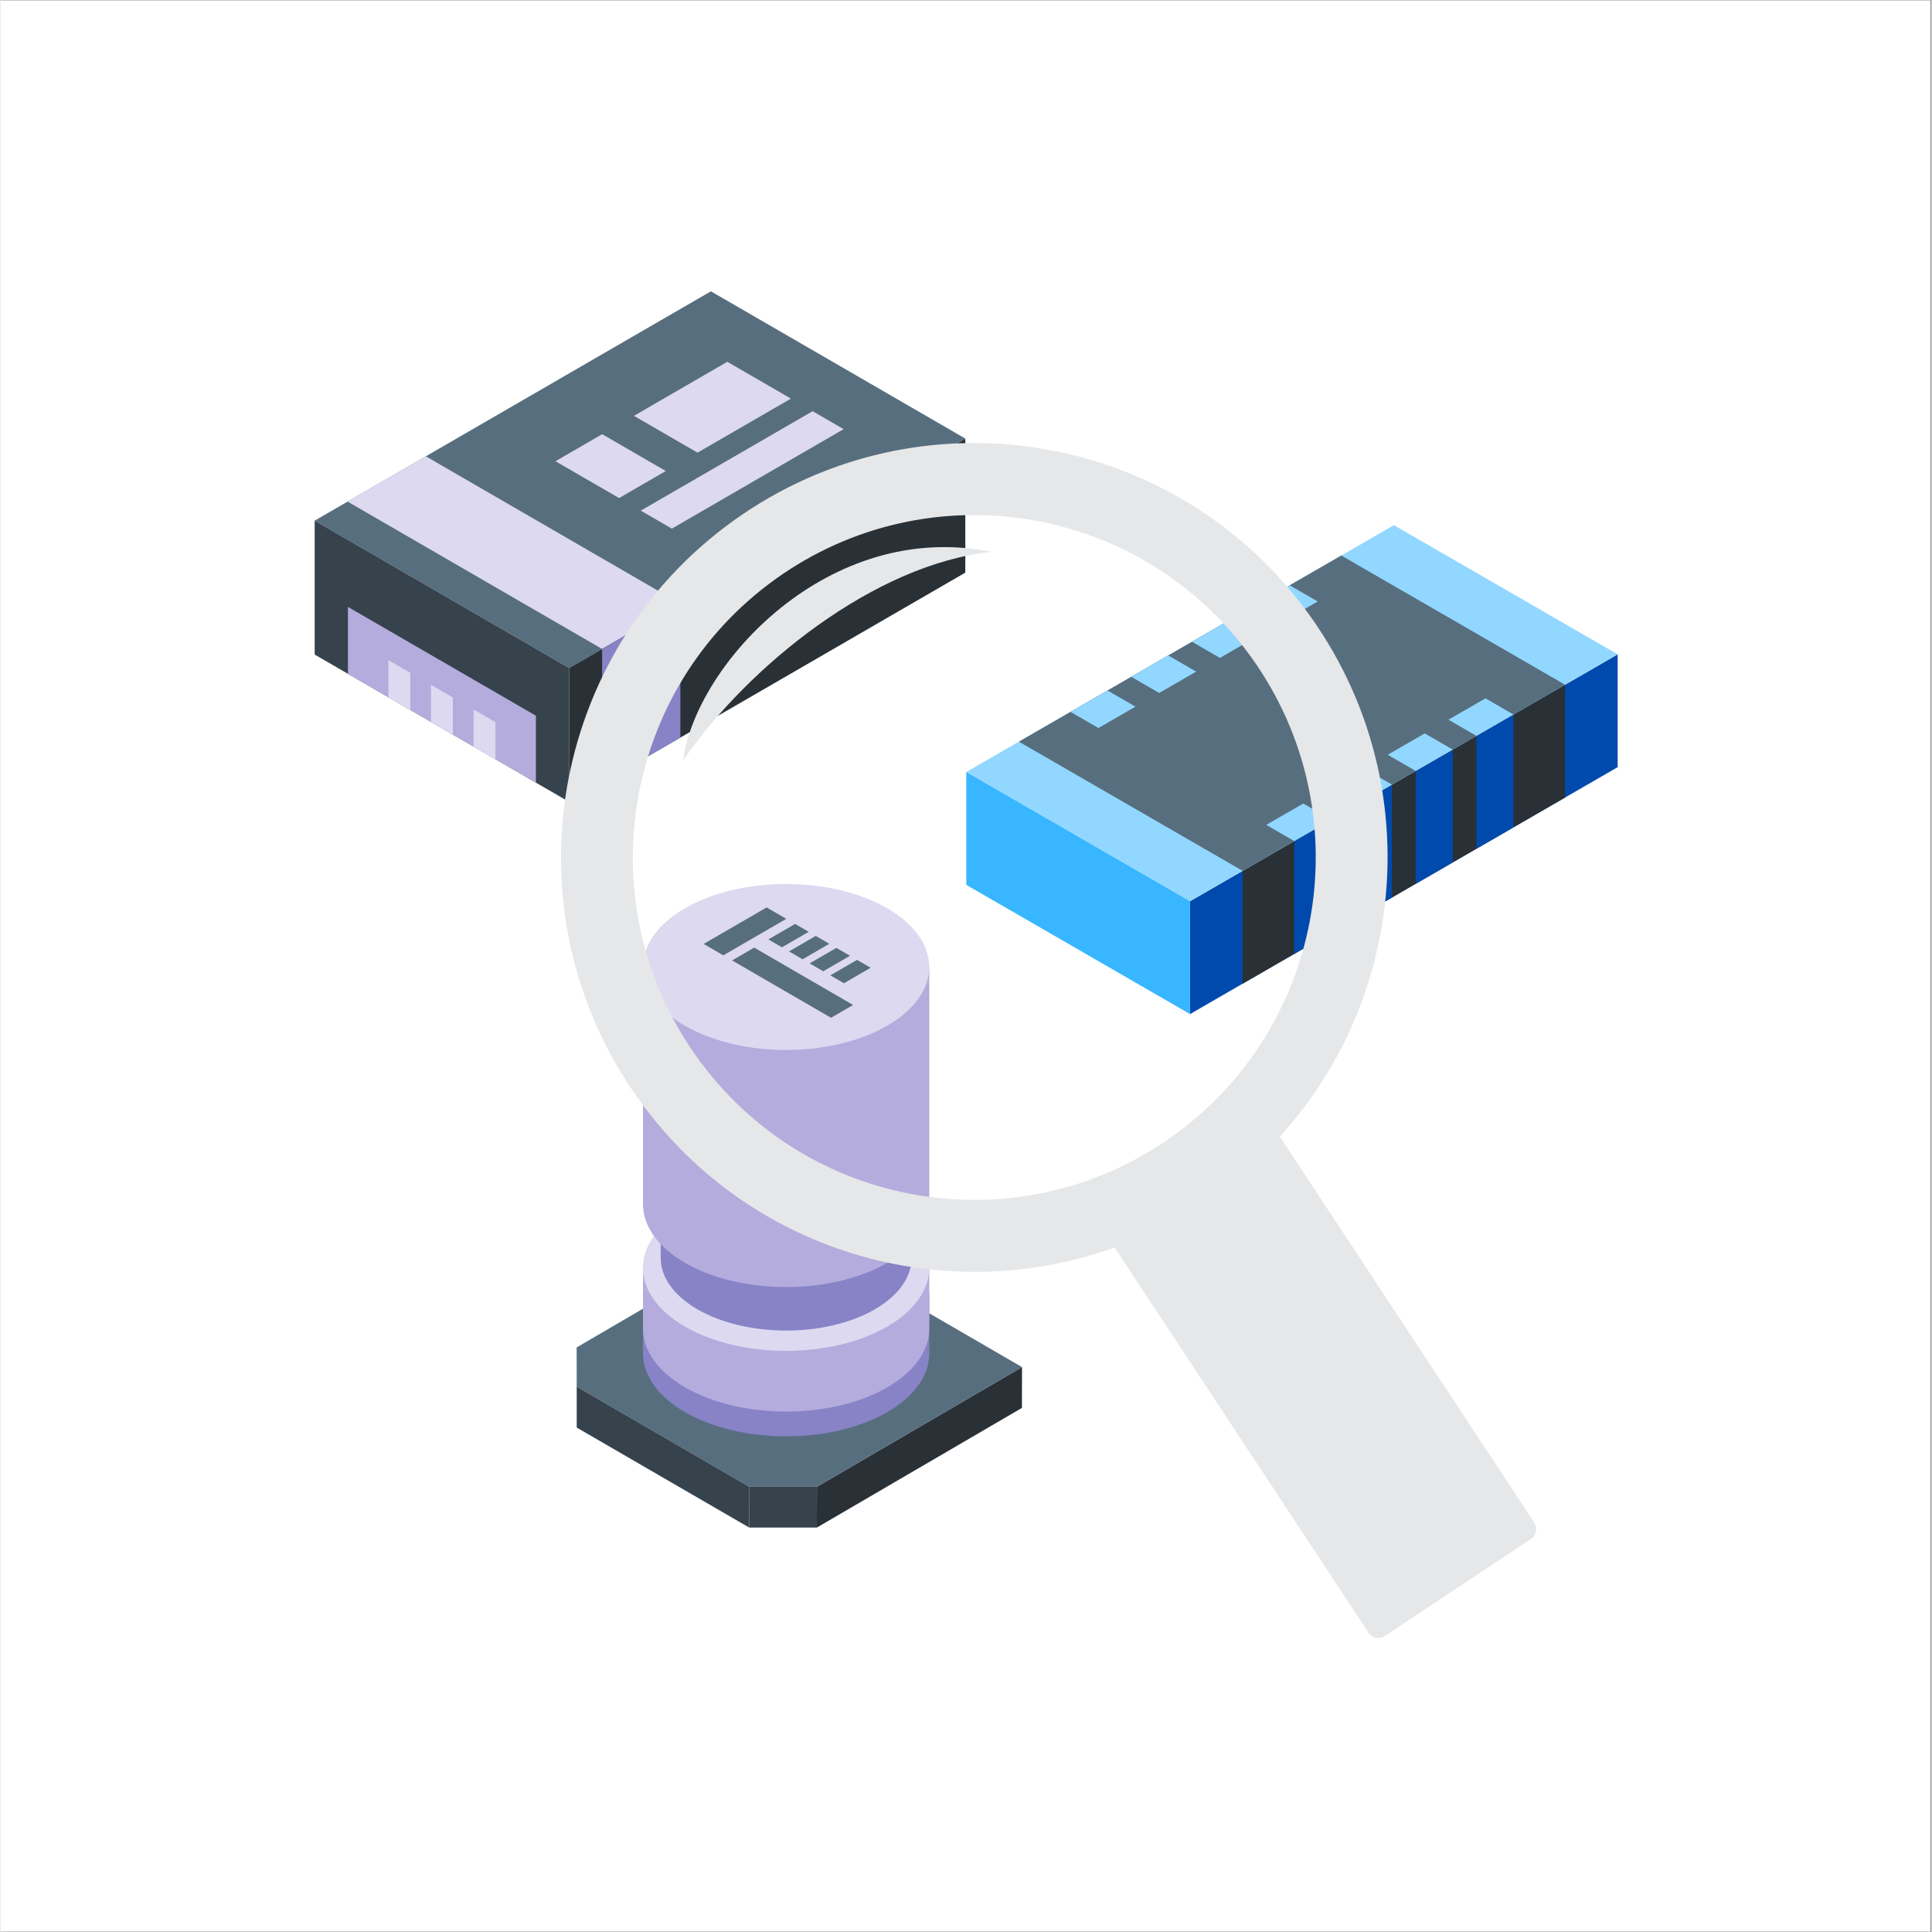 <svg xmlns="http://www.w3.org/2000/svg" xmlns:xlink="http://www.w3.org/1999/xlink" width="300" viewBox="0 0 224.88 225" height="300" preserveAspectRatio="xMidYMid meet"><rect x="0" y="0" width="224.88" height="225" fill="#808080" stroke="none"/><defs><clipPath id="8529a31cd6"><path d="M 0 0.059 L 224.762 0.059 L 224.762 224.938 L 0 224.938 Z M 0 0.059 " clip-rule="nonzero"></path></clipPath><clipPath id="65fa30062e"><path d="M 36.516 33.926 L 112.441 33.926 L 112.441 78 L 36.516 78 Z M 36.516 33.926 " clip-rule="nonzero"></path></clipPath><clipPath id="7ef90161f3"><path d="M 36.582 60.605 L 66.395 60.605 L 66.395 93.391 L 36.582 93.391 Z M 36.582 60.605 " clip-rule="nonzero"></path></clipPath><clipPath id="719957ce34"><path d="M 66.227 51 L 112.371 51 L 112.371 93.391 L 66.227 93.391 Z M 66.227 51 " clip-rule="nonzero"></path></clipPath><clipPath id="f646029a53"><path d="M 138.434 76.164 L 188.332 76.164 L 188.332 118.098 L 138.434 118.098 Z M 138.434 76.164 " clip-rule="nonzero"></path></clipPath><clipPath id="8b5e4eac6e"><path d="M 112.441 61.16 L 188.363 61.16 L 188.363 105 L 112.441 105 Z M 112.441 61.16 " clip-rule="nonzero"></path></clipPath><clipPath id="71ed91d7ae"><path d="M 112.473 89.816 L 138.602 89.816 L 138.602 118.098 L 112.473 118.098 Z M 112.473 89.816 " clip-rule="nonzero"></path></clipPath><clipPath id="28ec95e5f0"><path d="M 67.078 156 L 68 156 L 68 167 L 67.078 167 Z M 67.078 156 " clip-rule="nonzero"></path></clipPath><clipPath id="3d9c54bb04"><path d="M 95 159.082 L 118.961 159.082 L 118.961 177.902 L 95 177.902 Z M 95 159.082 " clip-rule="nonzero"></path></clipPath><clipPath id="2d62ea8c1b"><path d="M 67.078 145.258 L 118.961 145.258 L 118.961 173.238 L 67.078 173.238 Z M 67.078 145.258 " clip-rule="nonzero"></path></clipPath><clipPath id="62a6317807"><path d="M 87 173 L 96 173 L 96 177.914 L 87 177.914 Z M 87 173 " clip-rule="nonzero"></path></clipPath><clipPath id="f5812697e7"><path d="M 67.078 161 L 88 161 L 88 177.914 L 67.078 177.914 Z M 67.078 161 " clip-rule="nonzero"></path></clipPath></defs><g clip-path="url(#8529a31cd6)"><path fill="#ffffff" d="M 0 0.059 L 224.879 0.059 L 224.879 224.941 L 0 224.941 Z M 0 0.059 " fill-opacity="1" fill-rule="nonzero"></path><path fill="#ffffff" d="M 0 0.059 L 224.879 0.059 L 224.879 224.941 L 0 224.941 Z M 0 0.059 " fill-opacity="1" fill-rule="nonzero"></path></g><g clip-path="url(#65fa30062e)"><path fill="#576e7f" d="M 66.227 77.797 L 36.582 60.637 L 82.73 33.926 L 112.371 51.082 L 66.227 77.797 " fill-opacity="1" fill-rule="nonzero"></path></g><path fill="#ddd9f0" d="M 70.062 75.578 L 40.418 58.414 L 49.531 53.141 L 79.176 70.301 L 70.062 75.578 " fill-opacity="1" fill-rule="nonzero"></path><path fill="#ddd9f0" d="M 81.172 52.715 L 73.766 48.43 L 84.641 42.133 L 92.051 46.422 L 81.172 52.715 " fill-opacity="1" fill-rule="nonzero"></path><path fill="#ddd9f0" d="M 72.039 58.004 L 64.629 53.715 L 70.07 50.566 L 77.477 54.855 L 72.039 58.004 " fill-opacity="1" fill-rule="nonzero"></path><path fill="#ddd9f0" d="M 78.184 61.562 L 74.566 59.469 L 94.578 47.887 L 98.191 49.977 L 78.184 61.562 " fill-opacity="1" fill-rule="nonzero"></path><g clip-path="url(#7ef90161f3)"><path fill="#36434d" d="M 66.227 77.797 L 36.586 60.637 L 36.586 76.23 L 66.227 93.391 L 66.227 77.797 " fill-opacity="1" fill-rule="nonzero"></path></g><path fill="#b4acdd" d="M 62.352 83.352 L 40.461 70.68 L 40.461 78.477 L 62.352 91.148 L 62.352 83.352 " fill-opacity="1" fill-rule="nonzero"></path><path fill="#ddd9f0" d="M 47.723 82.68 L 45.172 81.203 L 45.172 76.879 L 47.723 78.355 L 47.723 82.68 " fill-opacity="1" fill-rule="nonzero"></path><path fill="#ddd9f0" d="M 52.68 85.551 L 50.129 84.074 L 50.129 79.75 L 52.68 81.227 L 52.68 85.551 " fill-opacity="1" fill-rule="nonzero"></path><path fill="#ddd9f0" d="M 57.641 88.422 L 55.09 86.945 L 55.09 82.621 L 57.641 84.098 L 57.641 88.422 " fill-opacity="1" fill-rule="nonzero"></path><g clip-path="url(#719957ce34)"><path fill="#293036" d="M 112.359 51.094 L 66.227 77.797 L 66.227 93.391 L 112.359 66.688 L 112.359 51.094 " fill-opacity="1" fill-rule="nonzero"></path></g><path fill="#8783c6" d="M 70.062 75.578 L 70.062 91.172 L 79.176 85.895 L 79.176 70.301 L 70.062 75.578 " fill-opacity="1" fill-rule="nonzero"></path><g clip-path="url(#f646029a53)"><path fill="#004aad" d="M 138.531 118.098 L 138.531 104.957 L 188.332 76.207 L 188.332 89.344 L 138.531 118.098 " fill-opacity="1" fill-rule="nonzero"></path></g><path fill="#293036" d="M 144.656 114.562 L 144.656 101.422 L 182.207 79.742 L 182.207 92.883 L 144.656 114.562 " fill-opacity="1" fill-rule="nonzero"></path><path fill="#004aad" d="M 171.887 98.84 L 171.887 85.703 L 176.195 83.211 L 176.195 96.352 L 171.887 98.84 " fill-opacity="1" fill-rule="nonzero"></path><path fill="#004aad" d="M 164.812 102.926 L 164.812 89.785 L 169.125 87.293 L 169.125 100.434 L 164.812 102.926 " fill-opacity="1" fill-rule="nonzero"></path><path fill="#004aad" d="M 157.738 107.008 L 157.738 93.867 L 162.051 91.379 L 162.051 104.52 L 157.738 107.008 " fill-opacity="1" fill-rule="nonzero"></path><path fill="#004aad" d="M 150.668 111.09 L 150.668 97.953 L 154.98 95.461 L 154.98 108.602 L 150.668 111.09 " fill-opacity="1" fill-rule="nonzero"></path><g clip-path="url(#8b5e4eac6e)"><path fill="#92d7ff" d="M 138.531 104.957 L 112.473 89.91 L 162.27 61.16 L 188.328 76.203 L 138.531 104.957 " fill-opacity="1" fill-rule="nonzero"></path></g><path fill="#576e7f" d="M 144.656 101.418 L 118.598 86.375 L 156.145 64.695 L 182.207 79.742 L 144.656 101.418 " fill-opacity="1" fill-rule="nonzero"></path><path fill="#92d7ff" d="M 171.883 85.699 L 168.625 83.816 L 172.938 81.328 L 176.195 83.211 L 171.883 85.699 " fill-opacity="1" fill-rule="nonzero"></path><path fill="#92d7ff" d="M 164.812 89.785 L 161.551 87.902 L 165.863 85.41 L 169.125 87.293 L 164.812 89.785 " fill-opacity="1" fill-rule="nonzero"></path><path fill="#92d7ff" d="M 157.738 93.867 L 154.48 91.984 L 158.793 89.496 L 162.051 91.379 L 157.738 93.867 " fill-opacity="1" fill-rule="nonzero"></path><path fill="#92d7ff" d="M 150.668 97.949 L 147.406 96.066 L 151.719 93.578 L 154.98 95.461 L 150.668 97.949 " fill-opacity="1" fill-rule="nonzero"></path><path fill="#92d7ff" d="M 145.824 70.656 L 149.086 72.539 L 153.398 70.047 L 150.137 68.164 L 145.824 70.656 " fill-opacity="1" fill-rule="nonzero"></path><path fill="#92d7ff" d="M 138.754 74.738 L 142.012 76.621 L 146.324 74.129 L 143.062 72.25 L 138.754 74.738 " fill-opacity="1" fill-rule="nonzero"></path><path fill="#92d7ff" d="M 131.68 78.82 L 134.938 80.703 L 139.25 78.215 L 135.992 76.332 L 131.68 78.82 " fill-opacity="1" fill-rule="nonzero"></path><path fill="#92d7ff" d="M 124.609 82.906 L 127.867 84.785 L 132.18 82.297 L 128.922 80.414 L 124.609 82.906 " fill-opacity="1" fill-rule="nonzero"></path><g clip-path="url(#71ed91d7ae)"><path fill="#38b6ff" d="M 138.531 104.957 L 138.531 118.098 L 112.473 103.051 L 112.473 89.91 L 138.531 104.957 " fill-opacity="1" fill-rule="nonzero"></path></g><g clip-path="url(#28ec95e5f0)"><path fill="#576e7f" d="M 67.117 161.5 L 67.105 166.254 L 67.078 161.676 L 67.094 156.922 L 67.117 161.5 " fill-opacity="1" fill-rule="nonzero"></path></g><g clip-path="url(#3d9c54bb04)"><path fill="#293036" d="M 118.965 159.211 L 118.953 163.965 L 95.066 177.902 L 95.082 173.148 L 118.965 159.211 " fill-opacity="1" fill-rule="nonzero"></path></g><g clip-path="url(#2d62ea8c1b)"><path fill="#576e7f" d="M 118.965 159.211 L 95.082 173.148 L 87.211 173.148 L 67.117 161.5 L 67.094 156.922 L 87.035 145.281 L 94.926 145.273 L 118.965 159.211 " fill-opacity="1" fill-rule="nonzero"></path></g><g clip-path="url(#62a6317807)"><path fill="#36434d" d="M 95.082 173.148 L 95.066 177.902 L 87.195 177.902 L 87.211 173.148 L 95.082 173.148 " fill-opacity="1" fill-rule="nonzero"></path></g><g clip-path="url(#f5812697e7)"><path fill="#36434d" d="M 87.211 173.148 L 87.195 177.902 L 67.105 166.254 L 67.117 161.5 L 87.211 173.148 " fill-opacity="1" fill-rule="nonzero"></path></g><path fill="#8783c6" d="M 108.164 150.539 L 108.164 157.609 C 108.164 160.094 106.535 162.559 103.281 164.453 C 96.777 168.215 86.215 168.215 79.707 164.453 C 76.453 162.559 74.824 160.094 74.824 157.609 L 74.824 150.539 L 108.164 150.539 " fill-opacity="1" fill-rule="nonzero"></path><path fill="#b4acdd" d="M 108.164 147.656 L 108.164 154.727 C 108.164 157.211 106.535 159.672 103.281 161.566 C 96.777 165.332 86.215 165.332 79.707 161.566 C 76.453 159.672 74.824 157.211 74.824 154.727 L 74.824 147.656 L 108.164 147.656 " fill-opacity="1" fill-rule="nonzero"></path><path fill="#ddd9f0" d="M 103.273 154.492 C 96.766 158.266 86.211 158.266 79.699 154.492 C 73.191 150.719 73.191 144.598 79.699 140.824 C 86.211 137.051 96.766 137.051 103.273 140.824 C 109.785 144.598 109.785 150.719 103.273 154.492 " fill-opacity="1" fill-rule="nonzero"></path><path fill="#8783c6" d="M 106.105 122.281 L 106.105 146.484 C 106.105 148.664 104.68 150.824 101.828 152.484 C 96.125 155.781 86.863 155.781 81.16 152.484 C 78.309 150.824 76.883 148.664 76.883 146.484 L 76.883 122.281 L 106.105 122.281 " fill-opacity="1" fill-rule="nonzero"></path><path fill="#b4acdd" d="M 108.164 112.613 L 108.164 140.223 C 108.164 142.711 106.535 145.172 103.281 147.066 C 96.777 150.832 86.215 150.832 79.707 147.066 C 76.453 145.172 74.824 142.711 74.824 140.223 L 74.824 112.613 L 108.164 112.613 " fill-opacity="1" fill-rule="nonzero"></path><path fill="#ddd9f0" d="M 103.273 119.449 C 96.766 123.223 86.211 123.223 79.699 119.449 C 73.191 115.676 73.191 109.555 79.699 105.781 C 86.211 102.008 96.766 102.008 103.273 105.781 C 109.785 109.555 109.785 115.676 103.273 119.449 " fill-opacity="1" fill-rule="nonzero"></path><path fill="#576e7f" d="M 84.176 111.258 L 81.887 109.93 L 89.219 105.68 L 91.512 107.008 L 84.176 111.258 " fill-opacity="1" fill-rule="nonzero"></path><path fill="#576e7f" d="M 91.008 110.324 L 89.422 109.406 L 92.535 107.602 L 94.121 108.52 L 91.008 110.324 " fill-opacity="1" fill-rule="nonzero"></path><path fill="#576e7f" d="M 93.41 111.719 L 91.828 110.801 L 94.941 108.996 L 96.523 109.914 L 93.41 111.719 " fill-opacity="1" fill-rule="nonzero"></path><path fill="#576e7f" d="M 95.816 113.113 L 94.23 112.195 L 97.344 110.391 L 98.93 111.309 L 95.816 113.113 " fill-opacity="1" fill-rule="nonzero"></path><path fill="#576e7f" d="M 98.223 114.508 L 96.637 113.59 L 99.75 111.785 L 101.336 112.703 L 98.223 114.508 " fill-opacity="1" fill-rule="nonzero"></path><path fill="#576e7f" d="M 96.723 118.531 L 85.199 111.852 L 87.773 110.359 L 99.293 117.039 L 96.723 118.531 " fill-opacity="1" fill-rule="nonzero"></path><path fill="#e6e7e8" d="M 85.398 60.613 C 107.016 45.102 137.082 50.102 152.547 71.781 C 168.016 93.457 163.027 123.602 141.41 139.109 C 119.793 154.617 89.73 149.617 74.262 127.941 C 58.797 106.266 63.781 76.121 85.398 60.613 Z M 90.266 67.434 C 108.129 54.621 132.965 58.75 145.746 76.66 C 158.523 94.57 154.402 119.477 136.543 132.289 C 118.684 145.102 93.844 140.973 81.066 123.062 C 68.285 105.152 72.406 80.246 90.266 67.434 Z M 90.266 67.434 " fill-opacity="1" fill-rule="evenodd"></path><path fill="#e6e7e8" d="M 127.379 139.312 L 144.496 127.945 C 144.641 127.852 144.801 127.789 144.977 127.762 C 145.148 127.73 145.324 127.738 145.5 127.785 C 145.676 127.828 145.844 127.906 145.992 128.016 C 146.145 128.125 146.273 128.258 146.379 128.418 L 178.59 177.27 C 178.695 177.426 178.77 177.598 178.809 177.781 C 178.852 177.965 178.855 178.148 178.828 178.328 C 178.801 178.508 178.738 178.672 178.645 178.82 C 178.551 178.973 178.43 179.094 178.285 179.191 L 161.168 190.555 C 161.023 190.652 160.863 190.715 160.688 190.742 C 160.516 190.77 160.34 190.762 160.164 190.719 C 159.988 190.676 159.824 190.598 159.672 190.488 C 159.52 190.379 159.391 190.242 159.285 190.086 L 127.074 141.234 C 126.969 141.078 126.898 140.906 126.855 140.723 C 126.812 140.539 126.809 140.355 126.836 140.176 C 126.863 139.996 126.926 139.832 127.02 139.68 C 127.113 139.531 127.234 139.41 127.379 139.312 Z M 127.379 139.312 " fill-opacity="1" fill-rule="evenodd"></path><path fill="#e6e7e8" d="M 79.488 88.566 C 87.152 77.461 101.91 65.66 115.41 64.277 C 96.461 60.414 80.977 77.352 79.488 88.566 Z M 79.488 88.566 " fill-opacity="1" fill-rule="evenodd"></path></svg>